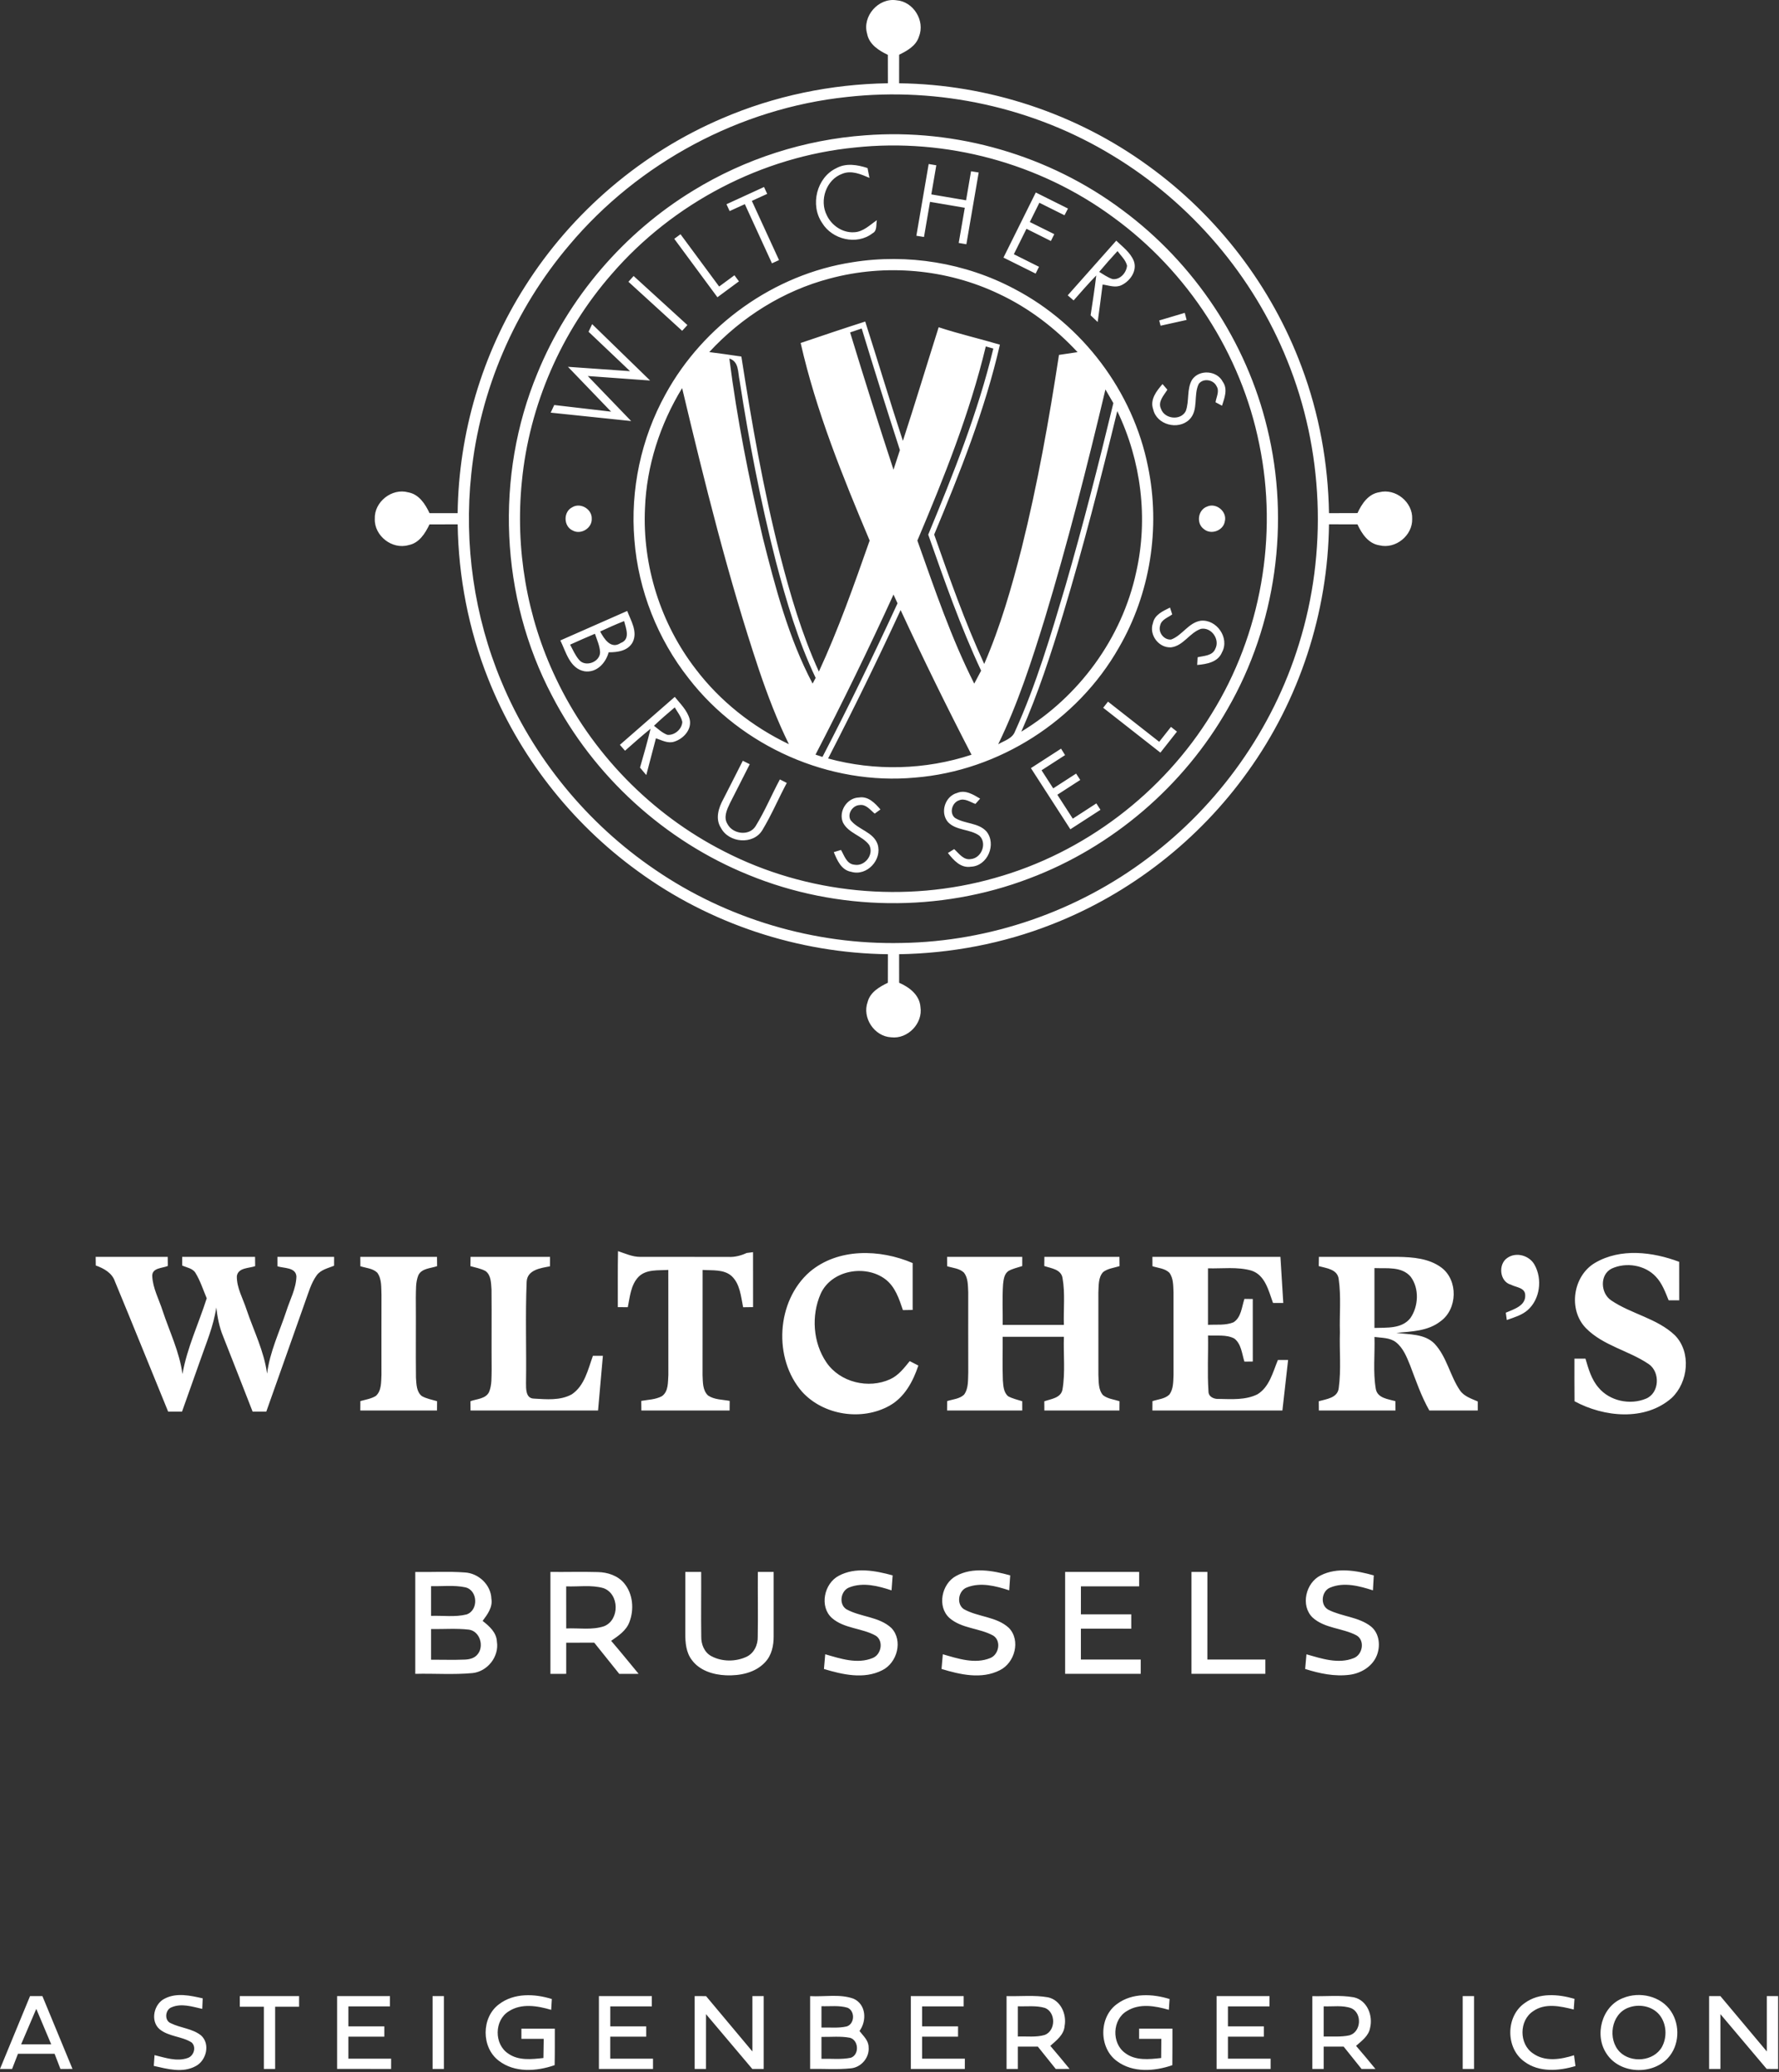 <?xml version="1.0" encoding="UTF-8" standalone="no"?>
<!DOCTYPE svg PUBLIC "-//W3C//DTD SVG 1.1//EN" "http://www.w3.org/Graphics/SVG/1.1/DTD/svg11.dtd">
<svg width="100%" height="100%" viewBox="0 0 667 777" version="1.1" xmlns="http://www.w3.org/2000/svg" xmlns:xlink="http://www.w3.org/1999/xlink" xml:space="preserve" xmlns:serif="http://www.serif.com/" style="fill-rule:evenodd;clip-rule:evenodd;stroke-linejoin:round;stroke-miterlimit:2;">
    <rect x="0" y="0" width="667" height="777" fill="#333333" stroke="none"/>
    <g transform="matrix(1,0,0,1,-195.88,-162.452)">
        <path d="M520.979,175.07C519.099,168.53 525.24,161.54 531.97,162.55C538.35,163 542.82,170.27 540.42,176.18C539.35,179.66 536.02,181.47 532.99,182.98C532.98,186.54 532.98,190.11 532.98,193.68C566.33,194.08 599.45,204.99 626.42,224.64C652.41,243.4 672.72,269.94 683.89,299.99C690.47,317.51 693.85,336.17 694.16,354.87C697.72,354.85 701.27,354.85 704.84,354.84C706.46,351.35 708.88,347.67 713.01,347.02C719.11,345.45 725.61,350.74 725.35,357.02C725.53,363.24 719.12,368.43 713.07,366.93C708.91,366.29 706.46,362.59 704.83,359.07C701.27,359.06 697.71,359.06 694.16,359.05C693.77,392.09 683.07,424.91 663.76,451.73C645.44,477.43 619.54,497.66 590.11,509.11C571.95,516.24 552.48,519.93 532.98,520.25C532.98,523.82 532.98,527.38 532.99,530.95C536.81,532.6 540.65,535.51 540.98,540.01C541.97,546.19 536.2,552.16 529.99,551.4C523.69,551.08 519.03,544.07 521.19,538.13C522.15,534.46 525.6,532.49 528.76,530.95C528.77,527.38 528.76,523.81 528.78,520.25C495.28,519.85 462.01,508.86 434.96,489.07C409.96,470.95 390.23,445.64 378.89,416.91C371.57,398.54 367.78,378.83 367.47,359.07C363.94,359.08 360.42,359.09 356.91,359.08C355.3,362.45 353.03,366.11 349.05,366.85C342.91,368.62 336.18,363.38 336.4,357C336.15,350.64 342.8,345.37 348.93,347.06C352.97,347.78 355.31,351.43 356.92,354.86C360.43,354.85 363.95,354.85 367.46,354.87C367.85,324.89 376.64,295.07 392.77,269.78C410.34,242 436.46,219.71 466.7,206.81C486.26,198.39 507.5,194 528.78,193.67C528.76,190.12 528.76,186.57 528.76,183.02C525.35,181.41 521.71,179.08 520.979,175.07ZM513.479,198.81C473.32,203.02 435.27,223.46 409.32,254.35C388.87,278.42 375.82,308.7 372.58,340.13C369.77,366.5 373.64,393.56 383.88,418.02C395.71,446.46 416.01,471.26 441.49,488.55C468.47,507.03 501.29,516.77 533.99,516.03C567.05,515.5 599.79,504.18 626.18,484.27C652.87,464.32 673.09,435.82 682.89,403.95C693.67,369.39 692.12,331.14 678.49,297.59C665.74,265.86 642.42,238.53 613.16,220.85C583.57,202.77 547.93,194.96 513.479,198.81ZM520.27,213.19C554.42,210.56 589.34,220.7 616.75,241.25C643.6,261.13 663.24,290.56 671.02,323.07C679.63,358.3 674.31,396.74 656.19,428.18C639.74,457.15 612.98,480.1 581.79,491.83C548.21,504.65 509.79,504.17 476.54,490.51C445.05,477.76 418.45,453.46 402.83,423.29C383.39,386.38 381.38,340.92 397.37,302.41C408.92,274.11 429.76,249.75 455.86,233.87C475.28,221.97 497.56,214.82 520.27,213.19ZM516.52,217.75C481.52,221.17 448.24,238.6 425.25,265.19C406.33,286.81 394.31,314.4 391.54,343.02C389.01,368.14 393.4,393.94 404.28,416.74C417.41,444.56 439.98,467.77 467.4,481.7C498.36,497.64 535.37,501.21 568.83,491.67C602.38,482.31 631.96,459.81 650.14,430.12C668.67,400.31 675.13,363.37 668.02,329.02C661.24,295.09 641.16,264.15 613.17,243.85C585.65,223.59 550.5,214.13 516.52,217.75ZM509.45,225.51C513.09,223.5 517.37,224.23 521.14,225.46C521.37,226.69 521.62,227.93 521.87,229.17C518.69,227.78 515.08,226.19 511.63,227.63C505.64,229.8 503.02,237.56 505.85,243.12C507.64,246.97 511.72,249.79 516.05,249.54C519.479,249.44 522,246.82 524.65,245.01C524.27,246.66 524.87,248.99 523.01,249.93C517.11,254.52 507.86,252.28 504.1,246.01C499.54,239.33 502.05,229 509.45,225.51ZM544.07,223.95C544.79,224.07 546.21,224.31 546.93,224.43C546.3,228.06 545.68,231.7 545.06,235.34C549.4,236.08 553.75,236.82 558.09,237.56C558.71,233.93 559.33,230.3 559.95,226.67C560.67,226.79 562.1,227.02 562.82,227.13C561.29,236.1 559.74,245.07 558.2,254.04C557.48,253.91 556.05,253.67 555.33,253.55C556.09,249.15 556.85,244.76 557.61,240.36C553.26,239.62 548.91,238.88 544.57,238.14C543.81,242.53 543.06,246.92 542.31,251.31C541.6,251.2 540.17,250.97 539.45,250.86C540.99,241.89 542.53,232.92 544.07,223.95ZM468.26,239.03C472.95,236.88 477.65,234.72 482.34,232.57C482.63,233.21 483.22,234.5 483.52,235.15C481.6,236.02 479.68,236.9 477.77,237.78C481.17,245.18 484.56,252.58 487.96,259.98C487.07,260.38 486.19,260.78 485.31,261.19C481.92,253.79 478.52,246.4 475.14,239C473.24,239.87 471.33,240.73 469.44,241.6C469.04,240.74 468.65,239.88 468.26,239.03ZM584.23,234.63C588.25,236.64 592.27,238.64 596.3,240.65C595.97,241.28 595.32,242.54 594.99,243.17C591.85,241.6 588.71,240.04 585.57,238.48C584.38,240.88 583.18,243.29 581.99,245.7C585.04,247.21 588.1,248.73 591.16,250.25C590.73,251.1 590.3,251.96 589.89,252.82C586.83,251.29 583.78,249.77 580.73,248.24C579.15,251.42 577.57,254.6 576,257.78C579.14,259.35 582.29,260.92 585.43,262.49C585,263.33 584.59,264.18 584.17,265.04C580.15,263.03 576.13,261.04 572.11,259.04C576.16,250.91 580.19,242.76 584.23,234.63ZM448.68,252C449.26,251.57 450.44,250.71 451.02,250.28C455.85,256.81 460.68,263.35 465.51,269.89C467.42,268.49 469.32,267.08 471.24,265.67C471.66,266.24 472.51,267.38 472.93,267.95C470.23,269.94 467.54,271.92 464.86,273.91C459.46,266.61 454.07,259.3 448.68,252ZM614.4,252.69C616.76,254.98 619.6,257.05 620.92,260.17C622.41,263.85 619.66,267.82 616.37,269.37C614.1,270.49 611.6,269.45 609.28,269.14C608.71,273.82 608.06,278.5 607.43,283.19C606.55,282.34 605.66,281.51 604.78,280.67C605.53,275.7 606.32,270.73 606.9,265.74C603.96,268.76 601.2,271.94 598.41,275.1C597.66,274.46 596.93,273.82 596.2,273.19C602.26,266.35 608.32,259.51 614.4,252.69ZM608,264.39C609.61,265.36 611.18,266.5 613,267.1C615.81,267.47 618.25,264.69 618.44,262.05C617.91,259.88 616.13,258.34 614.87,256.6C612.52,259.15 610.22,261.73 608,264.39ZM515.5,260.78C536.13,257.46 557.81,260.98 576.27,270.82C601.75,284.15 620.72,309.27 626.31,337.51C631.04,360.45 627.14,385.07 615.35,405.34C599.81,432.71 570.36,451.49 538.99,454.02C506.81,457.01 473.9,442.38 454.15,416.9C442.45,402.08 435.22,383.78 433.74,364.95C432.15,346.11 436.24,326.85 445.39,310.3C459.61,284.3 486.13,265.29 515.5,260.78ZM506.95,266.9C489.63,271.45 473.91,281.33 461.8,294.47C465.81,294.99 469.83,295.53 473.84,296.15C477.73,321.09 482.09,346 488.32,370.48C492.16,385.38 496.49,400.24 502.9,414.27C510.28,398.32 516.11,381.71 521.94,365.14C511.79,341.04 501.87,316.63 496.07,291.06C504.12,288.33 512.18,285.61 520.28,283.02C525.05,297.91 529.52,312.91 534.4,327.77C539.02,313.61 543.32,299.35 547.81,285.16C555.37,287.64 563.14,289.43 570.77,291.69C565.16,316.23 555.79,339.71 546.13,362.89C551.88,379.24 557.63,395.64 564.89,411.41C570.96,397.39 575.19,382.67 578.95,367.89C584.9,344.04 589.2,319.82 592.92,295.53C595.24,295.18 597.56,294.83 599.89,294.49C591.51,285.48 581.57,277.88 570.4,272.65C550.82,263.3 527.9,261.26 506.95,266.9ZM514.61,287.09C519.86,304.31 525.27,321.47 530.88,338.57C531.68,336.12 532.48,333.67 533.28,331.22C528.37,316.07 523.599,300.87 518.96,285.63C517.51,286.12 516.06,286.6 514.61,287.09ZM539.83,365.15C546.29,383.26 552.46,401.59 561.15,418.79C561.99,417.16 562.86,415.55 563.73,413.93C555.98,397.39 549.96,380.12 543.9,362.92C553.33,340.15 562.5,317.15 568.31,293.15C567.6,292.95 566.18,292.55 565.48,292.35C559.46,317.43 549.86,341.45 539.83,365.15ZM469.34,296.9C472.2,319.51 476.69,341.91 481.88,364.1C486.58,382.77 491.52,401.65 500.55,418.78C500.83,418.24 501.4,417.17 501.69,416.63C495.06,402.71 490.7,387.85 486.78,372.99C481.04,350.61 476.7,327.88 473.16,305.05C472.5,302.07 472.98,298.01 469.34,296.9ZM437.7,353.09C436.71,374.57 443.58,396.28 456.7,413.31C465.85,425.37 478.03,434.98 491.67,441.5C487.2,432.45 483.62,423 480.39,413.45C468.84,378.86 460.07,343.43 451.63,307.98C443.34,321.55 438.29,337.16 437.7,353.09ZM610.34,308.48C603.49,337.33 596.18,366.09 587.58,394.48C582.64,410.46 577.47,426.46 570.13,441.53C572.42,440.17 575.49,439.4 576.47,436.63C584.42,419.1 589.87,400.58 595.34,382.17C601.91,359.47 607.77,336.58 613.31,313.61C612.32,311.89 611.33,310.19 610.34,308.48ZM614.78,316.6C608.56,342.16 602.03,367.65 594.43,392.84C589.9,407.72 585.09,422.56 578.79,436.8C600.4,423.73 616.53,401.78 621.86,377.03C626.45,356.84 623.75,335.23 614.78,316.6ZM530.88,385.39C521.63,405.63 511.9,425.65 501.64,445.41C502.3,445.63 503.6,446.06 504.25,446.27C514.09,427.3 523.45,408.08 532.39,388.67C531.88,387.57 531.38,386.48 530.88,385.39ZM533.55,391.2C524.9,409.95 515.82,428.5 506.36,446.86C523.93,451.66 542.83,451.16 560.13,445.45C550.88,427.56 542.01,409.48 533.55,391.2ZM433.44,265.94C440.16,272.07 446.88,278.21 453.61,284.34C453.12,284.88 452.13,285.96 451.64,286.49C444.93,280.37 438.21,274.24 431.5,268.11C431.98,267.57 432.95,266.48 433.44,265.94ZM630.51,282.61C633.7,281.66 636.89,280.71 640.09,279.76C640.26,280.42 640.6,281.75 640.77,282.42C637.52,283.14 634.26,283.86 631.02,284.58L630.51,282.61ZM416.55,286.85C416.89,286.14 417.56,284.71 417.89,283.99C425.14,291.04 432.39,298.08 439.63,305.14C431.84,304.59 424.05,304 416.26,303.45C421.67,309.08 427.11,314.69 432.52,320.33C422.46,319.29 412.41,318.23 402.35,317.18C402.68,316.46 403.34,315.03 403.68,314.32C410.78,315.15 417.89,315.98 425,316.81C419.61,311.2 414.21,305.6 408.82,299.99C416.58,300.53 424.34,301.09 432.11,301.63C426.93,296.69 421.74,291.77 416.55,286.85ZM642.85,304.79C645.57,300.87 652.15,301.35 654.33,305.59C656.32,308.37 654.97,311.69 654.05,314.58C653.44,314.26 652.23,313.6 651.62,313.28C651.91,311.28 653.23,309.11 651.97,307.2C650.8,304.77 646.98,304.16 645.33,306.4C643.24,310.58 645.37,316.26 641.79,319.79C637.58,323.85 629.54,321.76 628.24,315.93C626.95,312.26 629.5,309.05 631.75,306.46C632.21,306.99 633.12,308.05 633.57,308.58C632.25,310.71 629.87,313.07 631.19,315.79C632.53,319.6 638.54,320.27 640.45,316.62C641.87,312.81 640.73,308.36 642.85,304.79ZM410.43,352.66C413.5,350.78 417.87,353.34 417.74,356.93C417.93,360.47 413.69,363.09 410.6,361.37C407.12,359.82 407.02,354.33 410.43,352.66ZM648.38,352.43C651.8,350.8 656.03,354.23 655.11,357.92C654.58,361.42 649.92,363.13 647.25,360.84C644.31,358.74 645,353.67 648.38,352.43ZM628.16,396.06C628.81,392.89 631.97,391.56 634.55,390.27C634.76,390.91 635.18,392.19 635.38,392.83C633.77,394.05 631.28,394.76 630.85,397.02C630.02,399.57 632.29,402.53 635,402.24C639.16,400.69 641.48,395.95 646.02,395.21C652.01,394.55 656.99,401.65 654.05,407.03C652.54,410.77 648.28,411.48 644.74,411.79C644.78,411.06 644.86,409.62 644.9,408.9C647.26,408.33 650.5,408.39 651.55,405.7C653.34,402.2 650.08,397.55 646.17,398.24C641.92,399.66 639.6,404.6 634.98,405.18C630.32,405.5 626.56,400.45 628.16,396.06ZM405.97,402.59C414.33,398.91 422.68,395.22 431.04,391.54C432.42,395.18 435.02,399.27 433.12,403.19C431.41,406.51 427.43,407.06 424.08,407.04C422.99,411.09 419.56,414.83 415.02,414.16C409.51,413.13 408.09,406.91 405.97,402.59ZM420.9,399.24C422.4,402.05 424.94,406.02 428.61,403.55C432.31,402.18 430.59,398.09 429.88,395.33C426.84,396.53 423.86,397.86 420.9,399.24ZM409.63,404.17C410.67,406.11 411.55,408.2 413.01,409.89C415.39,412.75 420.85,410.69 420.87,407.01C420.75,404.59 419.69,402.36 418.94,400.09C415.82,401.41 412.71,402.77 409.63,404.17ZM428.29,441.74C435.15,435.75 442,429.75 448.87,423.76C450.95,426.34 453.52,428.77 454.44,432.07C455.41,435.94 452.11,439.52 448.6,440.57C446.26,441.31 443.97,440 441.81,439.28C440.62,443.88 439.4,448.47 438.19,453.07C437.4,452.13 436.62,451.2 435.84,450.28C437.22,445.43 438.63,440.6 439.8,435.7C436.53,438.35 433.38,441.15 430.22,443.94C429.74,443.39 428.77,442.29 428.29,441.74ZM448.86,427.7C446.2,429.93 443.59,432.2 441.07,434.59C442.67,435.81 444.16,437.27 446.08,437.98C448.79,438.27 451.57,435.86 451.7,433.15C451.27,431.11 449.88,429.46 448.86,427.7ZM611.3,425.54C617.7,430.56 624.1,435.58 630.5,440.6C631.97,438.74 633.44,436.87 634.91,435.01C635.47,435.45 636.6,436.33 637.16,436.78C635.08,439.4 633.01,442.03 630.95,444.66C623.8,439.06 616.65,433.44 609.5,427.84C609.95,427.27 610.85,426.12 611.3,425.54ZM582.4,450.47C586.17,448.03 589.93,445.59 593.7,443.17C594.19,443.97 594.7,444.78 595.21,445.59C592.27,447.48 589.33,449.38 586.39,451.28C587.84,453.53 589.3,455.79 590.76,458.06C593.62,456.21 596.48,454.36 599.34,452.52C599.85,453.31 600.37,454.1 600.9,454.9C598.03,456.75 595.17,458.6 592.31,460.45C594.24,463.44 596.17,466.43 598.1,469.42C601.04,467.51 603.98,465.61 606.93,463.7C607.32,464.3 608.09,465.5 608.48,466.1C604.72,468.53 600.95,470.96 597.19,473.4C592.26,465.75 587.33,458.11 582.4,450.47ZM474.38,447.71C475.24,448.14 476.1,448.57 476.98,449.01C474.54,453.9 472.01,458.75 469.55,463.64C468.42,466 467.06,468.91 468.62,471.41C470.58,475.25 476.85,476.07 479.2,472.19C482.65,466.6 485.17,460.49 488.28,454.71C489.14,455.14 490,455.58 490.87,456.02C487.73,461.89 485.14,468.06 481.69,473.75C478.27,479.35 469.11,478.53 466.17,472.86C463.96,469.44 465.31,465.27 467.11,462.02C469.53,457.25 471.98,452.5 474.38,447.71ZM554.75,459.77C557.82,458.49 560.78,460.4 563.36,461.91C562.76,462.57 562.17,463.23 561.59,463.9C559.65,463.21 557.58,461.64 555.46,462.54C552.86,463.38 551.69,467.25 553.89,469.11C557.54,471.44 562.68,470.85 565.73,474.21C569.59,478.97 566.18,487.17 559.94,487.43C556.1,488.07 553.39,484.99 551.28,482.29C551.87,481.93 553.05,481.2 553.63,480.84C555.41,482.44 557.13,485.07 559.89,484.57C563.89,484.22 566.07,478.66 563.1,475.82C559.58,473.23 554.38,473.98 551.28,470.68C548.25,467.08 550.2,460.98 554.75,459.77ZM511.93,470.87C510.15,466.71 513.43,461.57 517.979,461.48C521.43,460.93 523.95,463.61 525.98,465.97C525.44,466.36 524.37,467.14 523.84,467.53C522.169,466.18 520.599,463.94 518.18,464.32C515.57,464.43 513.45,467.56 514.77,469.94C517.58,473.59 523.349,474.36 524.93,479.05C526.73,484.8 520.909,491.11 515.02,489.35C511.32,488.72 509.76,485.04 508.49,481.97C509.17,481.77 510.52,481.36 511.2,481.15C512.43,483.25 513.289,486.4 516.169,486.68C520.08,487.47 523.68,482.88 521.78,479.31C519.159,475.77 513.99,474.93 511.93,470.87ZM427.59,631.58C430.3,632.47 432.98,633.74 435.89,633.73C446.94,633.75 457.99,633.71 469.04,633.75C471.4,633.86 473.7,633.26 475.84,632.27C476.43,632.2 477.62,632.05 478.22,631.97C478.24,638.83 478.22,645.7 478.23,652.57C476.98,652.58 475.74,652.59 474.5,652.62C473.66,648.57 473.37,643.86 470.14,640.88C467.17,638.31 462.94,638.89 459.31,638.63C459.28,651.78 459.29,664.93 459.29,678.08C459.42,680.68 459.27,683.82 461.37,685.73C463.73,687.32 466.75,687.22 469.46,687.74C469.45,688.64 469.44,690.44 469.43,691.33L436.35,691.33C436.33,690.13 436.31,688.93 436.31,687.74C438.89,687.27 441.67,687.25 444.03,685.98C446.56,684.22 446.28,680.72 446.47,678.01C446.46,664.88 446.47,651.75 446.45,638.62C442.68,638.89 438.18,638.28 435.27,641.23C432.37,644.26 432.06,648.69 431.26,652.6C430.32,652.59 428.45,652.58 427.52,652.58C427.55,645.58 427.45,638.58 427.59,631.58ZM499.48,639.34C510.11,630.35 525.83,630.79 538.06,636.05L538.06,653.63C536.84,653.64 535.62,653.66 534.41,653.69C532.99,649.48 531.52,644.92 527.83,642.12C520.33,636.45 507.54,638.7 503.55,647.62C500,655.75 500.68,665.88 505.7,673.26C510.79,680.81 521.53,683.35 529.67,679.59C532.77,678.17 534.87,675.39 536.96,672.82C538.03,673.36 539.12,673.91 540.2,674.48C538.23,680.39 535.07,686.33 529.45,689.5C519.08,695.35 504.69,693.18 496.64,684.35C485.68,671.88 486.92,650.29 499.48,639.34ZM761.07,634.09C764.4,631.78 769.35,633.23 771.24,636.73C774.22,642.06 773.31,649.58 768.65,653.69C766.44,655.63 763.54,656.43 760.83,657.41C760.74,656.73 760.55,655.36 760.45,654.67C763.38,653.37 767.91,652.13 767.73,648.11C767.71,645.24 764.32,645.2 762.39,644.17C758.08,643.03 757.49,636.41 761.07,634.09ZM793.95,635.95C803.48,630.38 815.51,631.84 825.45,635.59C825.46,640.4 825.45,645.21 825.46,650.03C824.13,650.01 822.81,650.01 821.5,650.01C820.24,646.91 819.06,643.65 816.73,641.18C812.65,636.76 805.55,635.64 800.18,638.11C795.58,640.36 795.95,647.37 799.95,650.04C807.48,655.16 817.15,656.75 823.86,663.14C830.06,669.49 828.89,680.74 822.64,686.64C812.66,695.42 797.24,693.84 786.22,687.87C786.16,682.54 786.19,677.21 786.19,671.89C787.55,671.88 788.93,671.89 790.32,671.9C791.43,675.71 792.56,679.71 795.23,682.77C799.41,687.79 807.01,689.38 812.97,686.91C818.11,684.84 818.41,676.88 814,673.91C806.52,668.84 796.97,667.05 790.51,660.48C783.72,653.54 785.61,640.81 793.95,635.95ZM231.75,633.73L258.76,633.73C258.769,634.86 258.78,635.99 258.799,637.14C256.72,638.03 252.87,637.79 252.96,640.94C253.17,645.52 255.49,649.65 256.859,653.96C259.459,661.82 263.18,669.39 264.29,677.66C266.01,667.82 270.38,658.73 273.39,649.26C272.03,646.06 270.98,642.7 269.16,639.73C268.1,638 265.89,637.76 264.19,636.97L264.19,633.73L291.51,633.73C291.52,634.88 291.53,636.04 291.55,637.21C289.17,638.05 285.2,637.73 284.68,640.93C284.59,645.37 286.99,649.35 288.31,653.48C291,661.45 294.9,669.11 296.01,677.53C297.03,669.37 300.63,661.91 303.2,654.18C304.56,649.84 306.9,645.67 307.02,641.05C306.75,637.59 302.32,638.06 299.9,637.26C299.89,636.07 299.89,634.9 299.89,633.73L321.15,633.73C321.15,634.56 321.14,636.23 321.13,637.06C318.84,637.99 316.14,638.54 314.61,640.66C312.48,643.61 311.54,647.19 310.3,650.56C305.47,664.3 300.57,678.02 295.72,691.75C294.01,691.74 292.3,691.74 290.59,691.75C286.91,682.3 283.22,672.85 279.49,663.42C278.08,660 277.41,656.35 276.97,652.7C275.96,659.65 273.17,666.11 270.89,672.7C268.64,679.05 266.38,685.4 264.13,691.75C262.39,691.74 260.65,691.74 258.92,691.75C252.26,675.5 245.72,659.21 238.99,642.99C237.91,639.72 234.82,638.06 231.79,636.96C231.78,636.16 231.76,634.54 231.75,633.73ZM330.97,633.73L359.72,633.73C359.73,634.88 359.74,636.04 359.76,637.21C357.36,638.06 353.99,638 352.73,640.62C351.66,643.26 351.87,646.19 351.79,648.99C351.87,659 351.73,669.01 351.84,679.02C352.02,681.39 351.97,684.35 354.07,685.95C355.82,686.93 357.84,687.27 359.75,687.85C359.74,689 359.72,690.16 359.72,691.33L330.97,691.33C330.98,690.45 330.99,688.69 330.99,687.81C332.95,687.25 335.04,686.95 336.8,685.87C338.97,683.91 338.75,680.68 338.9,678.02C338.91,668.01 338.87,658.01 338.91,648C338.78,645.19 339.07,642.04 337.32,639.65C335.63,638.03 333.11,637.92 330.99,637.24C330.98,636.06 330.98,634.89 330.97,633.73ZM372.3,633.73L402.09,633.73C402.08,634.9 402.07,636.09 402.08,637.28C398.62,637.92 393.53,638.57 393.34,643.09C392.81,655.72 393.3,668.4 393.1,681.05C393.11,683.19 392.98,686.74 395.96,686.87C400.7,687.15 405.93,687.67 410.25,685.28C415.07,682.05 416.34,675.95 418.18,670.83L421.92,670.83C421.32,677.66 420.71,684.5 420.11,691.33L372.3,691.33C372.28,690.16 372.27,689 372.27,687.85C374.65,686.97 377.99,687 379.25,684.4C380.34,681.76 380.13,678.82 380.21,676.03C380.13,666.01 380.26,655.98 380.16,645.95C379.97,643.58 380.05,640.63 377.94,639.06C376.18,638.09 374.17,637.76 372.26,637.21C372.27,636.04 372.28,634.88 372.3,633.73ZM550.97,633.73L579.15,633.73C579.14,634.87 579.13,636.02 579.14,637.18C577.4,637.75 575.57,638.13 573.97,639.03C572.39,640.11 572.16,642.21 571.96,643.96C571.61,649.04 571.88,654.14 571.82,659.23C579.46,659.23 587.11,659.22 594.76,659.23C594.57,653.4 595.28,647.48 594.26,641.71C593.76,638.38 589.98,638.04 587.41,637.16C587.42,636.31 587.44,634.59 587.45,633.73L615.59,633.73C615.6,634.88 615.61,636.03 615.63,637.2C613.56,637.86 611.23,638.07 609.47,639.43C607.61,641.47 607.85,644.49 607.69,647.07C607.71,657.38 607.71,667.69 607.7,678.01C607.84,680.55 607.64,683.5 609.41,685.57C611.16,686.98 613.54,687.17 615.62,687.86C615.61,689.01 615.59,690.16 615.59,691.33L587.44,691.33C587.43,690.18 587.42,689.03 587.42,687.89C589.93,686.99 593.61,686.69 594.23,683.5C595.35,676.97 594.53,670.28 594.77,663.69C587.11,663.68 579.46,663.68 571.81,663.69C571.86,669.13 571.67,674.58 571.88,680.03C572.05,682.1 572.14,684.57 573.88,686.01C575.52,686.89 577.36,687.29 579.14,687.86C579.14,688.73 579.15,690.47 579.15,691.33L550.97,691.33C550.97,690.15 550.98,688.98 550.99,687.81C553.12,687.12 555.66,687.01 557.35,685.38C559.09,682.96 558.78,679.79 558.91,676.98C558.87,666.97 558.91,656.97 558.9,646.97C558.77,644.49 558.89,641.73 557.31,639.65C555.63,638.03 553.11,637.91 550.99,637.24C550.98,636.06 550.97,634.89 550.97,633.73ZM627.95,633.73L675.95,633.73C676.3,639.49 676.66,645.26 677.02,651.02C675.73,651.01 674.44,651.01 673.17,651.01C671.52,646.49 670.25,640.54 665.05,638.87C659.77,637.38 654.19,638.17 648.79,638.03L648.79,659.22C651.96,659.04 655.32,659.5 658.33,658.28C661.29,656.44 661.43,652.48 662.46,649.49C663.24,649.5 664.8,649.52 665.58,649.53C665.58,657.34 665.58,665.15 665.59,672.97C664.53,672.97 663.49,672.99 662.45,673.01C661.5,670.05 661.3,666.37 658.65,664.34C655.63,662.76 652.06,663.41 648.8,663.2C648.93,670.17 648.5,677.16 648.97,684.12C648.93,686.23 651.07,687.12 652.88,687C657.71,687.08 662.9,687.48 667.36,685.25C671.84,682.49 673.11,676.96 675,672.4C675.95,672.4 677.87,672.39 678.83,672.39C678.11,678.7 677.4,685.02 676.69,691.33L627.95,691.33C627.95,690.15 627.95,688.98 627.97,687.83C630.09,687.12 632.62,687 634.31,685.37C635.86,683.27 635.75,680.51 635.87,678.05C635.85,667.7 635.86,657.34 635.86,647C635.74,644.52 635.86,641.76 634.31,639.68C632.63,638.03 630.09,637.92 627.97,637.24C627.95,636.06 627.95,634.89 627.95,633.73ZM690.32,637.2C690.33,636.03 690.34,634.88 690.37,633.73C700.25,633.74 710.13,633.71 720.02,633.73C725.59,633.82 731.63,634.29 736.27,637.72C742.65,642.45 742.38,653.36 735.93,657.92C731.24,661.59 725.06,661.71 719.41,662.23C724.27,662.9 729.99,662.49 733.73,666.29C738.35,671.23 739.5,678.27 743.25,683.78C744.79,686.05 747.54,686.89 749.94,687.95L749.94,691.33C743.88,691.33 737.83,691.34 731.78,691.33C728.73,685.97 726.76,680.13 724.57,674.4C723.3,671.26 721.99,667.9 719.26,665.74C716.97,663.97 713.92,664.13 711.21,663.76C711.41,670.24 710.61,676.82 711.71,683.24C712.33,686.73 716.31,687.04 719.07,687.84C719.07,688.99 719.07,690.16 719.09,691.33L690.36,691.33C690.34,690.17 690.33,689.01 690.33,687.86C693.18,687.04 697.38,686.66 697.81,682.95C698.76,676 698.03,668.95 698.25,661.97C698.04,655.34 698.75,648.66 697.8,642.08C697.37,638.36 693.18,637.99 690.32,637.2ZM711.2,637.94C711.18,645.42 711.18,652.9 711.2,660.38C715.82,660.23 721.52,660.76 724.7,656.65C727.74,652.23 728.06,645.58 724.8,641.2C721.46,637.23 715.79,638.13 711.2,637.94ZM510.36,753.31C516.599,749.96 524.06,751.38 530.56,753.16C530.41,755.02 530.27,756.89 530.15,758.78C525.13,757.12 519.51,755.66 514.38,757.64C511.13,758.78 510.23,763.82 513.13,765.81C518.479,768.83 525.43,768.55 530.09,772.89C534.55,777.6 532.26,785.97 526.66,788.73C519.82,792.22 511.77,790.36 504.8,788.26C504.95,786.41 505.12,784.57 505.28,782.74C510.95,784.37 517.3,786.53 523.06,784.15C526.3,782.88 527.27,777.78 524.25,775.79C519.08,772.87 512.44,773.18 507.82,769.17C502.99,764.87 504.86,756.18 510.36,753.31ZM554.34,753.38C560.59,749.95 568.11,751.36 574.64,753.16C574.5,755.02 574.37,756.89 574.26,758.77C569.23,757.14 563.6,755.65 558.47,757.65C555.23,758.79 554.34,763.79 557.21,765.8C562.55,768.83 569.48,768.54 574.15,772.86C578.67,777.55 576.36,785.98 570.73,788.73C563.9,792.22 555.85,790.36 548.89,788.25C549.05,786.4 549.21,784.57 549.37,782.74C555.04,784.37 561.37,786.51 567.13,784.17C570.42,782.89 571.38,777.68 568.25,775.73C563.08,772.88 556.48,773.15 551.88,769.15C547.12,764.87 548.93,756.3 554.34,753.38ZM691.02,753.18C697.23,750.03 704.54,751.37 710.95,753.17C710.83,755.03 710.72,756.89 710.63,758.77C705.52,757.14 699.77,755.57 694.59,757.75C691.32,759.04 690.74,764.37 693.95,766.06C699,768.62 705.13,768.69 709.75,772.2C713.2,774.86 713.61,780.01 711.83,783.77C710.03,787.55 706.03,789.88 701.97,790.42C696.31,791.17 690.6,789.96 685.22,788.25C685.38,786.41 685.55,784.58 685.71,782.76C691.37,784.36 697.67,786.51 703.43,784.18C706.82,782.9 707.74,777.47 704.41,775.62C699.17,772.87 692.56,773.09 688.01,768.97C683.39,764.49 685.45,755.92 691.02,753.18ZM351.58,751.88C357.76,751.99 363.95,751.61 370.12,752.06C375.29,752.33 379.95,756.67 380.12,761.94C380.65,765.14 378.62,767.82 376.83,770.23C379.33,772.19 382.03,774.54 382.18,777.99C383.08,783.6 378.69,789.17 373.08,789.79C365.94,790.46 358.74,789.9 351.58,790.08L351.58,751.88ZM357.5,757.2L357.5,768.34C361.92,768.18 366.47,768.89 370.81,767.81C375.34,766.27 375.07,758.75 370.36,757.64C366.14,756.74 361.77,757.31 357.5,757.2ZM357.5,773.28L357.5,784.78C361.7,784.76 365.9,784.92 370.1,784.74C371.83,784.68 373.7,784.26 374.85,782.87C377.55,779.84 375.84,774.04 371.65,773.5C366.95,772.97 362.21,773.36 357.5,773.28ZM402.25,751.87C408.17,751.93 414.09,751.75 420.01,751.92C423.67,751.98 427.48,753.23 429.89,756.1C433.21,760.07 433.69,765.95 431.86,770.68C430.67,773.89 427.71,775.84 425.02,777.7C428.52,781.76 431.89,785.95 435.32,790.08C432.89,790.07 430.48,790.08 428.06,790.09C424.94,786.18 421.8,782.29 418.68,778.39C415.17,778.39 411.67,778.39 408.17,778.4L408.17,790.08C406.19,790.07 404.22,790.07 402.25,790.09L402.25,751.87ZM408.16,757.28C408.17,762.53 408.17,767.79 408.17,773.06C412.88,772.84 417.81,773.75 422.36,772.23C428.3,769.87 428.13,759.99 422.06,757.92C417.55,756.66 412.78,757.46 408.16,757.28ZM452.83,751.87L458.77,751.87C458.82,759.92 458.68,767.98 458.8,776.03C458.73,778.93 459.91,782.03 462.6,783.45C466.57,785.58 471.65,785.58 475.71,783.71C478.61,782.38 480.08,779.18 479.98,776.1C480.12,768.03 479.96,759.95 480.02,751.87L485.94,751.87C485.91,759.93 485.98,767.98 485.94,776.04C485.97,779.48 485.2,783.14 482.75,785.71C479.08,789.71 473.31,790.84 468.1,790.63C463.32,790.43 458.18,788.88 455.25,784.86C453.1,782.05 452.81,778.38 452.81,774.97C452.82,767.27 452.84,759.57 452.83,751.87ZM595.23,751.87L622.98,751.87C622.97,753.66 622.97,755.46 622.98,757.27L601.15,757.27C601.14,760.77 601.14,764.27 601.14,767.77C607.43,767.76 613.73,767.77 620.02,767.77C620.01,769.55 620.01,771.34 620.02,773.15C613.73,773.14 607.44,773.14 601.14,773.14L601.14,784.71C608.62,784.7 616.09,784.7 623.57,784.71C623.55,786.49 623.55,788.28 623.57,790.08L595.23,790.08L595.23,751.87ZM642.6,751.87L648.57,751.87C648.56,762.82 648.57,773.76 648.56,784.71C655.8,784.7 663.05,784.7 670.3,784.71C670.28,786.49 670.28,788.28 670.3,790.08L642.6,790.08L642.6,751.87ZM207.14,910.92C208.68,910.9 210.23,910.9 211.78,910.92C215.54,920.02 219.3,929.12 223.06,938.22C221.55,938.22 220.05,938.22 218.54,938.24C217.81,936.33 217.08,934.43 216.35,932.54L202.62,932.54C201.88,934.43 201.14,936.33 200.41,938.24C198.89,938.22 197.39,938.22 195.88,938.23C199.63,929.12 203.39,920.02 207.14,910.92ZM203.8,929C207.56,928.99 211.32,928.99 215.08,929C213.21,924.56 211.35,920.13 209.48,915.7C207.58,920.13 205.69,924.56 203.8,929ZM257.73,911.8C262.17,909.56 267.28,910.72 271.88,911.76C271.82,913.07 271.76,914.39 271.71,915.71C267.99,914.88 263.94,913.52 260.23,915.1C257.799,915.97 257.39,920.07 259.91,921.08C263.58,922.91 268.04,923.05 271.3,925.69C274.81,928.9 273.24,935.15 269.2,937.2C264.32,939.84 258.609,938.23 253.54,937.09C253.63,935.73 253.72,934.38 253.82,933.05C257.82,934.02 262.14,935.55 266.21,934.14C268.56,933.4 269.61,929.99 267.72,928.29C264.02,925.95 259.16,926.15 255.71,923.33C252.1,920.2 253.59,913.75 257.73,911.8ZM285.79,910.92C293.2,910.91 300.61,910.92 308.02,910.92L308.02,914.9C305.03,914.89 302.03,914.89 299.04,914.9L299.04,938.23C297.63,938.22 296.22,938.22 294.81,938.23L294.81,914.9C291.8,914.89 288.8,914.89 285.79,914.9L285.79,910.92ZM322.27,910.92C328.87,910.92 335.48,910.91 342.08,910.92L342.08,914.77L326.5,914.77L326.5,922.27L339.98,922.27L339.98,926.12L326.5,926.12L326.5,934.37L342.53,934.37C342.52,935.64 342.52,936.94 342.52,938.23C335.77,938.22 329.02,938.24 322.27,938.22C322.28,929.11 322.27,920.01 322.27,910.92ZM358.06,910.92C359.47,910.9 360.89,910.91 362.31,910.92L362.31,938.23C360.89,938.22 359.47,938.22 358.06,938.23L358.06,910.92ZM382.95,913.99C388.59,909.66 396.31,909.99 402.78,912.01C402.7,913.35 402.62,914.71 402.54,916.07C397.41,914.56 391.4,913.51 386.63,916.62C381.16,919.97 381.08,928.98 386.44,932.47C390.28,935.19 395.22,934.61 399.62,934.13C399.68,931.73 399.7,929.33 399.73,926.94C396.94,926.93 394.15,926.93 391.37,926.94L391.37,923.13C395.55,923.12 399.72,923.12 403.9,923.13C403.89,927.68 403.93,932.25 403.83,936.81C397.07,939.16 388.83,939.75 382.88,935.14C376.29,930.17 376.32,918.92 382.95,913.99ZM420.43,938.23C420.43,929.12 420.44,920.02 420.43,910.92C427.04,910.91 433.66,910.92 440.27,910.92C440.27,912.19 440.26,913.47 440.27,914.77L424.69,914.77C424.68,917.26 424.68,919.76 424.69,922.27L438.17,922.27C438.16,923.54 438.16,924.83 438.17,926.12L424.68,926.12L424.68,934.37L440.71,934.37C440.7,935.65 440.71,936.93 440.71,938.23L420.43,938.23ZM456.33,910.91C457.75,910.9 459.17,910.91 460.61,910.93C466.38,917.86 472.18,924.76 477.98,931.68L477.98,910.92C479.38,910.91 480.79,910.91 482.21,910.92L482.21,938.23C480.78,938.22 479.36,938.22 477.94,938.23C472.16,931.38 466.39,924.52 460.59,917.69C460.58,924.53 460.58,931.38 460.58,938.23C459.16,938.22 457.74,938.22 456.33,938.23C456.34,929.12 456.33,920.01 456.33,910.91ZM499.62,910.93C505.01,911.23 510.7,910.03 515.88,911.88C520.64,913.99 520.94,920.17 518.13,924C519.51,925.81 521.53,927.51 521.55,930C521.94,933.89 518.84,937.6 514.969,937.99C509.87,938.54 504.73,938.12 499.62,938.22L499.62,910.93ZM503.87,914.7L503.87,922.71C507.02,922.61 510.24,923.01 513.34,922.29C516.33,921.36 516.53,916.54 513.69,915.29C510.52,914.32 507.13,914.81 503.87,914.7ZM503.87,926.21L503.87,934.42C507.54,934.33 511.28,934.77 514.9,934.03C518.14,932.85 517.83,927.48 514.59,926.55C511.06,925.86 507.44,926.28 503.87,926.21ZM537.37,910.92C543.98,910.92 550.58,910.91 557.19,910.92C557.18,912.19 557.18,913.47 557.19,914.77L541.6,914.77L541.6,922.27L555.09,922.27C555.08,923.54 555.08,924.83 555.08,926.12C550.59,926.12 546.09,926.12 541.6,926.13L541.6,934.37L557.63,934.37C557.62,935.64 557.62,936.93 557.62,938.23L537.37,938.23L537.37,910.92ZM573.27,910.92C578.45,911.06 583.71,910.46 588.85,911.38C593.51,912.41 595.87,917.64 595.04,922.08C594.81,925.43 591.97,927.52 589.68,929.57C592.13,932.41 594.51,935.32 596.9,938.22C595.16,938.21 593.44,938.22 591.72,938.24C589.47,935.44 587.23,932.65 585,929.86C582.49,929.85 579.99,929.84 577.5,929.85L577.5,938.23C576.08,938.22 574.67,938.22 573.27,938.23L573.27,910.92ZM577.5,914.74L577.5,926.07C580.86,925.93 584.36,926.45 587.64,925.46C591.74,923.82 591.78,917.06 587.72,915.37C584.42,914.36 580.89,914.86 577.5,914.74ZM614.8,913.79C620.44,909.65 628,910.03 634.39,912.01C634.29,913.35 634.2,914.7 634.11,916.06C629.03,914.6 623.17,913.52 618.41,916.5C612.89,919.68 612.57,928.58 617.73,932.26C621.58,935.2 626.72,934.64 631.24,934.13C631.27,931.72 631.29,929.33 631.3,926.94C628.52,926.93 625.73,926.93 622.96,926.94C622.95,925.66 622.95,924.38 622.96,923.12L635.46,923.12C635.45,927.69 635.48,932.25 635.42,936.82C628.74,939.13 620.66,939.74 614.7,935.33C607.78,930.38 607.83,918.66 614.8,913.79ZM652.02,910.92C658.63,910.92 665.24,910.91 671.86,910.92C671.85,912.19 671.85,913.48 671.85,914.77L656.27,914.77C656.26,917.26 656.26,919.76 656.27,922.27L669.75,922.27C669.74,923.54 669.74,924.83 669.75,926.13C665.25,926.12 660.76,926.12 656.27,926.13C656.27,928.87 656.26,931.62 656.27,934.37L672.27,934.37C672.26,935.64 672.26,936.93 672.27,938.23L652.02,938.23L652.02,910.92ZM687.92,910.93C693.09,911.07 698.35,910.45 703.48,911.37C708.48,912.47 710.73,918.25 709.56,922.87C709.03,925.85 706.43,927.7 704.31,929.57C706.79,932.4 709.17,935.32 711.57,938.23C709.82,938.21 708.09,938.22 706.37,938.23C704.13,935.44 701.89,932.65 699.66,929.86C697.16,929.85 694.66,929.84 692.17,929.85C692.16,932.64 692.16,935.43 692.17,938.23C690.74,938.22 689.33,938.22 687.92,938.23L687.92,910.93ZM692.17,914.75C692.17,918.52 692.16,922.29 692.17,926.07C695.37,925.99 698.64,926.31 701.8,925.63C706.24,924.42 706.68,917.34 702.55,915.47C699.24,914.25 695.61,914.9 692.17,914.75ZM744.29,910.92C745.69,910.9 747.12,910.91 748.54,910.92L748.54,938.23L744.29,938.23L744.29,910.92ZM767.58,913.5C772.97,909.55 780.12,910.17 786.2,911.94C786.1,913.26 786.01,914.59 785.92,915.94C780.96,914.7 775.15,913.38 770.64,916.62C765.4,920.11 765.39,928.88 770.63,932.39C775.15,935.65 781.06,934.67 786.03,933.1C786.2,934.43 786.38,935.78 786.57,937.14C780.34,939.01 772.94,939.59 767.44,935.5C760.32,930.47 760.37,918.43 767.58,913.5ZM804.45,911.63C810.62,909.09 818.64,910.88 822.39,916.62C825.9,921.86 825.54,929.54 821.18,934.2C815.21,940.62 803.23,940.07 798.31,932.64C793.5,925.7 796.36,914.67 804.45,911.63ZM806.34,915.28C799.93,917.7 798.55,927.09 803.15,931.82C807.45,936.14 815.92,935.42 818.99,929.98C821.02,926.25 820.74,921.25 818.05,917.94C815.3,914.58 810.27,913.73 806.34,915.28ZM836.67,910.92C838.07,910.91 839.48,910.91 840.91,910.92C846.7,917.83 852.49,924.76 858.31,931.67C858.32,924.75 858.31,917.83 858.31,910.92C859.71,910.9 861.12,910.9 862.54,910.92L862.54,938.24C861.1,938.22 859.68,938.22 858.26,938.22C852.49,931.37 846.7,924.53 840.92,917.68C840.91,924.53 840.91,931.38 840.92,938.23C839.49,938.22 838.07,938.22 836.67,938.23C836.66,929.12 836.67,920.02 836.67,910.92Z" style="fill:white;fill-rule:nonzero;"/>
    </g>
</svg>
